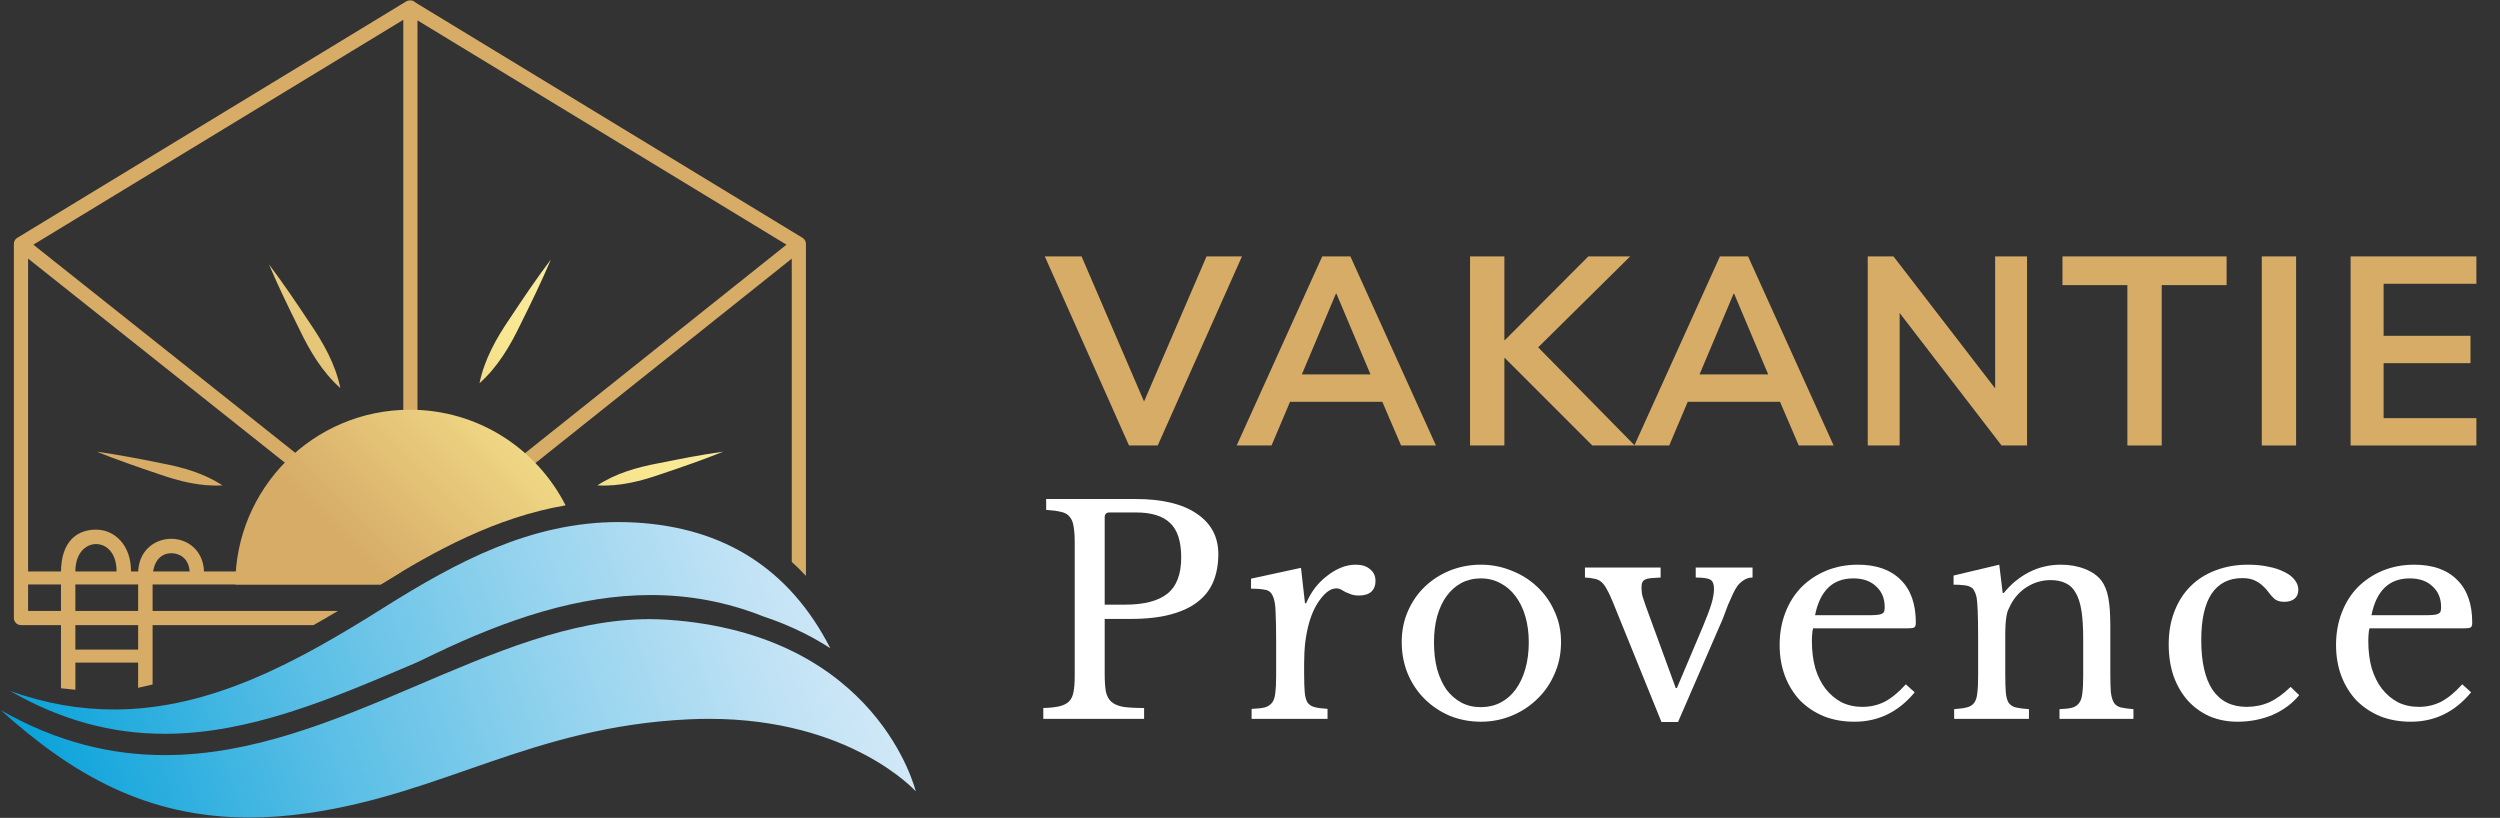 <svg width="269" height="88" viewBox="0 0 269 88" fill="none" xmlns="http://www.w3.org/2000/svg">
<rect x="0" y="0" width="269" height="88" fill="#333333" stroke="none"/>
<path d="M2.258 67.261H33.738C34.619 66.764 35.494 66.252 36.362 65.733H3.022V62.89H40.966C41.72 62.421 42.488 61.953 43.272 61.487H3.022V27.825L41.295 58.242C41.434 58.354 41.602 58.407 41.768 58.407C41.992 58.407 42.216 58.308 42.366 58.119C42.628 57.788 42.572 57.309 42.244 57.047L3.589 26.328L43.394 2.132V57.51C43.394 57.933 43.735 58.275 44.158 58.275C44.58 58.275 44.921 57.933 44.921 57.51V2.193L84.624 26.328L46.102 57.047C45.771 57.309 45.718 57.791 45.98 58.122C46.13 58.31 46.354 58.41 46.578 58.41C46.746 58.41 46.914 58.356 47.054 58.244L85.192 27.831V60.46C85.719 60.936 86.228 61.441 86.719 61.965V26.244C86.719 26.244 86.716 26.228 86.716 26.221C86.716 26.17 86.709 26.116 86.696 26.065C86.696 26.058 86.696 26.05 86.694 26.045C86.678 25.989 86.655 25.935 86.627 25.882C86.62 25.867 86.61 25.854 86.599 25.839C86.584 25.816 86.571 25.79 86.554 25.767C86.543 25.757 86.533 25.747 86.523 25.737C86.51 25.721 86.495 25.706 86.48 25.693C86.447 25.663 86.414 25.635 86.378 25.612C86.368 25.607 86.36 25.597 86.353 25.591L44.708 0.275C44.568 0.13 44.374 0.041 44.158 0.041C44.148 0.041 44.137 0.043 44.127 0.043C43.982 0.038 43.837 0.074 43.71 0.15L1.861 25.589C1.861 25.589 1.843 25.604 1.833 25.609C1.798 25.632 1.765 25.66 1.731 25.691C1.716 25.706 1.703 25.719 1.688 25.734C1.678 25.744 1.668 25.755 1.658 25.765C1.64 25.788 1.627 25.811 1.612 25.836C1.602 25.851 1.591 25.864 1.584 25.879C1.556 25.933 1.533 25.986 1.518 26.042C1.518 26.047 1.518 26.055 1.515 26.06C1.502 26.111 1.497 26.165 1.495 26.218C1.495 26.226 1.492 26.233 1.492 26.241V66.497C1.492 66.92 1.833 67.261 2.256 67.261H2.258Z" fill="#D7AC67"/>
<path d="M10.413 48.601C12.589 49.482 14.8 50.243 17.02 50.99C19.241 51.769 21.555 52.368 23.937 52.228C21.947 50.916 19.644 50.274 17.33 49.839C15.034 49.375 12.739 48.927 10.413 48.601Z" fill="url(#paint0_linear_316_775)"/>
<path d="M70.886 49.839C68.573 50.274 66.269 50.916 64.279 52.228C66.659 52.368 68.972 51.772 71.197 50.99C73.418 50.243 75.63 49.482 77.804 48.601C75.48 48.924 73.184 49.372 70.886 49.839V49.839Z" fill="url(#paint1_linear_316_775)"/>
<path d="M56 34.909C57.143 32.607 58.27 30.299 59.273 27.925C57.72 29.98 56.288 32.112 54.865 34.255C53.406 36.389 52.119 38.674 51.592 41.239C53.546 39.499 54.88 37.24 56 34.909V34.909Z" fill="url(#paint2_linear_316_775)"/>
<path d="M36.622 41.761C36.095 39.196 34.804 36.911 33.349 34.777C31.926 32.634 30.493 30.502 28.941 28.447C29.943 30.821 31.071 33.126 32.214 35.431C33.333 37.762 34.664 40.021 36.622 41.761V41.761Z" fill="url(#paint3_linear_316_775)"/>
<path d="M60.856 54.375C57.751 48.269 51.419 44.087 44.107 44.087C33.731 44.087 25.319 52.505 25.319 62.89H40.966C46.731 59.306 53.315 55.669 60.858 54.375H60.856Z" fill="url(#paint4_linear_316_775)"/>
<path d="M21.957 61.571C21.926 60.205 21.341 59.375 20.855 58.916C20.211 58.308 19.346 57.974 18.422 57.974C16.653 57.974 14.864 59.248 14.864 61.685V65.911H8.109V61.484C8.109 59.462 9.265 58.542 10.336 58.542C10.896 58.542 11.423 58.782 11.815 59.215C12.293 59.744 12.545 60.526 12.545 61.484L12.553 61.8L14.098 61.782C14.098 61.782 14.098 61.505 14.098 61.459C14.095 60.124 13.703 58.985 12.965 58.17C12.275 57.409 11.341 56.988 10.339 56.988C8.46 56.988 6.562 58.063 6.562 61.606V74.057L8.112 74.22V71.296H14.861V74.009L16.419 73.65V62.279C16.419 60.205 17.46 59.528 18.424 59.528C18.951 59.528 19.437 59.714 19.796 60.047C20.175 60.404 20.387 60.936 20.407 61.583L20.415 61.81H21.967L21.962 61.571H21.957ZM14.864 67.218V69.895H8.109V67.218H14.866H14.864Z" fill="#D7AC67"/>
<path d="M71.767 66.683C71.133 66.639 70.499 66.619 69.868 66.619C52.938 66.619 36.426 81.25 17.732 81.25C12.077 81.25 6.221 79.91 0.095 76.421C7.679 83.252 15.671 87.965 26.821 87.965C28.829 87.965 30.936 87.812 33.163 87.491C47.767 85.389 57.278 78.211 74.07 77.401C74.829 77.366 75.572 77.348 76.294 77.348C91.544 77.348 98.533 85.145 98.533 85.145C98.533 85.145 94.494 68.198 71.764 66.68L71.767 66.683Z" fill="url(#paint5_linear_316_775)"/>
<path d="M1.227 74.429C6.577 77.476 11.978 78.958 17.732 78.958C26.844 78.958 35.667 75.193 44.201 71.553C44.435 71.454 44.669 71.352 44.903 71.253C45.519 70.96 46.133 70.664 46.746 70.369C54.519 66.635 62.273 64.026 70.049 64.026C74.067 64.026 78.089 64.724 82.12 66.321C83.675 66.838 85.161 67.45 86.566 68.158C87.528 68.644 88.452 69.177 89.34 69.75C84.955 61.171 77.885 56.782 68.405 56.227C67.786 56.191 67.175 56.173 66.567 56.173C57.133 56.173 49.136 60.45 41.261 65.402C32.107 71.159 22.741 76.342 12.253 76.342C8.672 76.342 4.961 75.738 1.08 74.348L1.222 74.429H1.227Z" fill="url(#paint6_linear_316_775)"/>
<path d="M121.484 47.935L112.422 27.59H116.376L123.1 43.203L129.824 27.59H133.633L124.572 47.935H121.484Z" fill="#D7AC67"/>
<path d="M133.066 47.935L142.271 27.59H145.302L154.508 47.935H150.756L148.736 43.231H138.808L136.817 47.935H133.066ZM143.743 31.601L140.078 40.288H147.466L143.801 31.601H143.743Z" fill="#D7AC67"/>
<path d="M158.177 47.935V27.59H161.871V36.594H161.928L170.903 27.59H175.405L165.507 37.373L175.896 47.935H171.336L161.928 38.527H161.871V47.935H158.177Z" fill="#D7AC67"/>
<path d="M175.858 47.935L185.064 27.59H188.094L197.3 47.935H193.548L191.528 43.231H181.601L179.609 47.935H175.858ZM186.535 31.601L182.87 40.288H190.258L186.593 31.601H186.535Z" fill="#D7AC67"/>
<path d="M200.969 47.935V27.59H203.739L214.677 41.788V27.59H218.111V47.935H215.369L204.403 33.679V47.935H200.969Z" fill="#D7AC67"/>
<path d="M228.906 47.935V30.678H221.922V27.59H239.583V30.678H232.6V47.935H228.906Z" fill="#D7AC67"/>
<path d="M243.367 47.935V27.59H247.06V47.935H243.367Z" fill="#D7AC67"/>
<path d="M252.926 47.935V27.59H266.461V30.533H256.476V36.132H265.826V39.076H256.476V44.992H266.461V47.935H252.926Z" fill="#D7AC67"/>
<path d="M131.092 59.624C131.092 60.709 130.918 61.682 130.57 62.542C130.222 63.403 129.669 64.13 128.911 64.724C128.174 65.317 127.201 65.778 125.992 66.106C124.805 66.434 123.35 66.597 121.63 66.597H118.865V72.526C118.865 73.284 118.906 73.909 118.988 74.4C119.09 74.872 119.285 75.24 119.572 75.506C119.879 75.773 120.309 75.957 120.862 76.059C121.435 76.141 122.183 76.182 123.105 76.182V77.35H112.26V76.182C112.977 76.162 113.551 76.1 113.981 75.998C114.431 75.896 114.779 75.722 115.025 75.476C115.271 75.23 115.435 74.882 115.517 74.431C115.599 73.981 115.64 73.397 115.64 72.68V58.364C115.64 57.648 115.599 57.074 115.517 56.644C115.455 56.193 115.312 55.845 115.087 55.599C114.882 55.333 114.575 55.159 114.165 55.077C113.755 54.975 113.223 54.903 112.567 54.862V53.695H122.214C125.04 53.695 127.221 54.217 128.757 55.261C130.314 56.306 131.092 57.76 131.092 59.624ZM118.865 65.061H121.046C123.094 65.061 124.61 64.672 125.593 63.894C126.597 63.095 127.098 61.795 127.098 59.992C127.098 58.252 126.699 57.013 125.9 56.275C125.122 55.517 123.893 55.139 122.214 55.139H119.387C119.039 55.139 118.865 55.313 118.865 55.661V65.061Z" fill="white"/>
<path d="M140.324 72.465C140.324 73.305 140.345 73.97 140.386 74.462C140.427 74.954 140.529 75.332 140.693 75.599C140.877 75.844 141.133 76.008 141.461 76.09C141.789 76.172 142.249 76.234 142.843 76.275V77.35H134.672V76.275C135.266 76.254 135.737 76.203 136.085 76.121C136.433 76.019 136.699 75.844 136.884 75.599C137.068 75.353 137.181 75.005 137.222 74.554C137.283 74.083 137.314 73.458 137.314 72.68V69.086C137.314 67.693 137.293 66.608 137.252 65.829C137.232 65.051 137.129 64.478 136.945 64.109C136.781 63.74 136.515 63.525 136.146 63.464C135.778 63.382 135.266 63.341 134.61 63.341V62.266L139.986 61.099L140.416 64.908H140.539C140.806 64.293 141.133 63.73 141.522 63.218C141.932 62.706 142.372 62.276 142.843 61.928C143.314 61.559 143.806 61.273 144.318 61.068C144.83 60.863 145.352 60.761 145.885 60.761C146.54 60.761 147.052 60.924 147.421 61.252C147.81 61.559 148.004 61.979 148.004 62.512C148.004 63.003 147.851 63.392 147.544 63.679C147.236 63.945 146.796 64.078 146.223 64.078C145.895 64.078 145.618 64.037 145.393 63.956C145.168 63.874 144.963 63.792 144.779 63.71C144.615 63.607 144.451 63.515 144.287 63.433C144.144 63.351 143.98 63.31 143.796 63.31C143.243 63.31 142.69 63.669 142.137 64.386C141.584 65.082 141.154 65.973 140.847 67.058C140.683 67.652 140.55 68.328 140.447 69.086C140.365 69.823 140.324 70.601 140.324 71.421V72.465Z" fill="white"/>
<path d="M159.335 60.761C160.502 60.761 161.608 60.976 162.653 61.406C163.697 61.815 164.609 62.389 165.387 63.126C166.186 63.863 166.81 64.744 167.261 65.768C167.732 66.772 167.967 67.877 167.967 69.086C167.967 70.335 167.732 71.482 167.261 72.526C166.81 73.571 166.186 74.472 165.387 75.23C164.609 75.988 163.697 76.582 162.653 77.012C161.608 77.442 160.502 77.657 159.335 77.657C158.188 77.657 157.092 77.452 156.048 77.043C155.024 76.612 154.123 76.019 153.344 75.261C152.566 74.503 151.952 73.602 151.501 72.557C151.051 71.492 150.825 70.335 150.825 69.086C150.825 67.877 151.051 66.761 151.501 65.737C151.952 64.713 152.566 63.833 153.344 63.095C154.123 62.358 155.024 61.785 156.048 61.375C157.092 60.965 158.188 60.761 159.335 60.761ZM159.335 62.235C158.577 62.235 157.881 62.399 157.246 62.727C156.631 63.054 156.099 63.525 155.648 64.14C155.218 64.734 154.88 65.461 154.635 66.321C154.409 67.161 154.297 68.093 154.297 69.117C154.297 70.181 154.409 71.144 154.635 72.004C154.88 72.865 155.218 73.602 155.648 74.216C156.099 74.81 156.631 75.271 157.246 75.599C157.86 75.926 158.557 76.09 159.335 76.09C160.113 76.09 160.82 75.926 161.455 75.599C162.089 75.271 162.632 74.8 163.083 74.186C163.533 73.571 163.882 72.834 164.127 71.974C164.373 71.113 164.496 70.161 164.496 69.117C164.496 68.093 164.373 67.161 164.127 66.321C163.882 65.481 163.533 64.764 163.083 64.171C162.632 63.556 162.089 63.085 161.455 62.757C160.82 62.409 160.113 62.235 159.335 62.235Z" fill="white"/>
<path d="M173.582 64.877C173.336 64.263 173.111 63.781 172.906 63.433C172.722 63.065 172.517 62.788 172.292 62.604C172.066 62.419 171.81 62.307 171.524 62.266C171.258 62.204 170.93 62.163 170.541 62.143V61.068H178.682V62.143C178.272 62.163 177.934 62.184 177.668 62.204C177.402 62.225 177.187 62.276 177.023 62.358C176.879 62.419 176.777 62.522 176.716 62.665C176.654 62.788 176.623 62.972 176.623 63.218C176.623 63.566 176.664 63.894 176.746 64.201C176.849 64.508 176.951 64.816 177.053 65.123L180.31 74.032H180.433L183.228 67.427C183.658 66.403 183.966 65.584 184.15 64.969C184.334 64.355 184.426 63.812 184.426 63.341C184.426 62.87 184.304 62.553 184.058 62.389C183.812 62.225 183.28 62.143 182.46 62.143V61.068H188.574V62.143C188.246 62.143 187.949 62.225 187.683 62.389C187.417 62.553 187.181 62.757 186.976 63.003C186.812 63.228 186.638 63.536 186.454 63.925C186.29 64.293 186.116 64.683 185.932 65.092C185.768 65.502 185.614 65.911 185.471 66.321C185.328 66.71 185.194 67.028 185.072 67.273L180.556 77.688H178.774L173.582 64.877Z" fill="white"/>
<path d="M206.02 74.493C204.279 76.602 202.118 77.657 199.538 77.657C198.329 77.657 197.234 77.462 196.251 77.073C195.267 76.664 194.418 76.1 193.701 75.384C193.004 74.646 192.462 73.776 192.073 72.772C191.683 71.748 191.489 70.622 191.489 69.393C191.489 68.144 191.694 66.987 192.103 65.922C192.513 64.857 193.086 63.945 193.824 63.188C194.581 62.43 195.472 61.836 196.496 61.406C197.541 60.976 198.677 60.761 199.906 60.761C201.893 60.761 203.429 61.303 204.514 62.389C205.6 63.454 206.143 64.99 206.143 66.997C206.143 67.284 206.081 67.458 205.958 67.519C205.856 67.581 205.6 67.611 205.19 67.611H195.083C195.042 67.775 195.011 67.98 194.991 68.226C194.97 68.451 194.96 68.707 194.96 68.994C194.96 70.059 195.083 71.031 195.329 71.912C195.595 72.772 195.964 73.51 196.435 74.124C196.926 74.738 197.5 75.22 198.155 75.568C198.831 75.896 199.579 76.059 200.398 76.059C201.258 76.059 202.057 75.875 202.794 75.506C203.531 75.117 204.289 74.493 205.067 73.632L206.02 74.493ZM200.951 66.198C201.36 66.198 201.688 66.188 201.934 66.167C202.18 66.147 202.364 66.106 202.487 66.044C202.61 65.983 202.692 65.901 202.733 65.799C202.774 65.676 202.794 65.522 202.794 65.338C202.794 64.396 202.487 63.648 201.872 63.095C201.278 62.522 200.459 62.235 199.415 62.235C197.203 62.235 195.831 63.556 195.298 66.198H200.951Z" fill="white"/>
<path d="M215.766 72.526C215.766 73.366 215.786 74.032 215.827 74.523C215.868 74.994 215.97 75.363 216.134 75.629C216.319 75.875 216.575 76.039 216.902 76.121C217.25 76.203 217.721 76.264 218.315 76.305V77.35H210.267V76.305C210.84 76.264 211.291 76.203 211.618 76.121C211.966 76.039 212.233 75.875 212.417 75.629C212.601 75.384 212.714 75.035 212.755 74.585C212.816 74.134 212.847 73.52 212.847 72.742V68.656C212.847 66.219 212.786 64.734 212.663 64.201C212.601 63.935 212.519 63.72 212.417 63.556C212.335 63.372 212.202 63.239 212.018 63.157C211.833 63.054 211.598 62.993 211.311 62.972C211.024 62.931 210.656 62.911 210.205 62.911V61.928L215.12 60.761L215.489 63.802H215.612C216.39 62.839 217.302 62.092 218.346 61.559C219.391 61.027 220.527 60.761 221.756 60.761C222.698 60.761 223.558 60.914 224.337 61.221C225.115 61.529 225.709 61.948 226.118 62.481C226.467 62.952 226.712 63.566 226.856 64.324C226.999 65.061 227.071 66.085 227.071 67.396V72.526C227.071 73.366 227.091 74.032 227.132 74.523C227.194 74.994 227.306 75.363 227.47 75.629C227.634 75.875 227.88 76.039 228.207 76.121C228.556 76.203 229.006 76.264 229.559 76.305V77.35H221.602V76.305C222.176 76.285 222.627 76.234 222.954 76.152C223.302 76.049 223.558 75.875 223.722 75.629C223.907 75.384 224.019 75.035 224.06 74.585C224.122 74.114 224.152 73.499 224.152 72.742V68.686C224.152 67.519 224.091 66.536 223.968 65.737C223.845 64.939 223.64 64.293 223.354 63.802C223.087 63.31 222.729 62.962 222.278 62.757C221.828 62.532 221.285 62.419 220.65 62.419C219.729 62.419 218.879 62.665 218.1 63.157C217.343 63.628 216.749 64.283 216.319 65.123C216.216 65.328 216.124 65.522 216.042 65.707C215.981 65.891 215.929 66.106 215.888 66.352C215.847 66.597 215.817 66.884 215.796 67.212C215.776 67.519 215.766 67.918 215.766 68.41V72.526Z" fill="white"/>
<path d="M247.391 74.8C246.654 75.701 245.701 76.408 244.534 76.92C243.367 77.411 242.107 77.657 240.755 77.657C239.67 77.657 238.666 77.462 237.745 77.073C236.844 76.664 236.065 76.1 235.41 75.384C234.755 74.646 234.243 73.766 233.874 72.742C233.526 71.718 233.352 70.581 233.352 69.332C233.352 68.021 233.557 66.843 233.966 65.799C234.376 64.734 234.949 63.833 235.686 63.095C236.444 62.337 237.345 61.764 238.39 61.375C239.455 60.965 240.622 60.761 241.892 60.761C242.691 60.761 243.418 60.832 244.073 60.976C244.729 61.099 245.292 61.283 245.763 61.529C246.254 61.754 246.633 62.041 246.9 62.389C247.166 62.716 247.299 63.075 247.299 63.464C247.299 63.874 247.166 64.191 246.9 64.416C246.633 64.642 246.265 64.754 245.794 64.754C245.425 64.754 245.118 64.683 244.872 64.539C244.626 64.375 244.309 64.027 243.92 63.495C243.51 63.024 243.111 62.696 242.722 62.512C242.353 62.307 241.872 62.204 241.278 62.204C239.824 62.204 238.718 62.768 237.96 63.894C237.223 65.02 236.854 66.679 236.854 68.871C236.854 71.226 237.263 73.018 238.083 74.247C238.922 75.455 240.141 76.059 241.738 76.059C242.599 76.059 243.408 75.896 244.165 75.568C244.923 75.22 245.691 74.667 246.469 73.909L247.391 74.8Z" fill="white"/>
<path d="M265.889 74.493C264.148 76.602 261.987 77.657 259.407 77.657C258.199 77.657 257.103 77.462 256.12 77.073C255.137 76.664 254.287 76.1 253.57 75.384C252.874 74.646 252.331 73.776 251.942 72.772C251.553 71.748 251.358 70.622 251.358 69.393C251.358 68.144 251.563 66.987 251.973 65.922C252.382 64.857 252.956 63.945 253.693 63.188C254.451 62.43 255.342 61.836 256.366 61.406C257.41 60.976 258.547 60.761 259.776 60.761C261.762 60.761 263.298 61.303 264.384 62.389C265.469 63.454 266.012 64.99 266.012 66.997C266.012 67.284 265.95 67.458 265.828 67.519C265.725 67.581 265.469 67.611 265.06 67.611H254.952C254.911 67.775 254.881 67.98 254.86 68.226C254.84 68.451 254.83 68.707 254.83 68.994C254.83 70.059 254.952 71.031 255.198 71.912C255.464 72.772 255.833 73.51 256.304 74.124C256.796 74.738 257.369 75.22 258.024 75.568C258.7 75.896 259.448 76.059 260.267 76.059C261.127 76.059 261.926 75.875 262.663 75.506C263.401 75.117 264.158 74.493 264.937 73.632L265.889 74.493ZM260.82 66.198C261.23 66.198 261.557 66.188 261.803 66.167C262.049 66.147 262.233 66.106 262.356 66.044C262.479 65.983 262.561 65.901 262.602 65.799C262.643 65.676 262.663 65.522 262.663 65.338C262.663 64.396 262.356 63.648 261.742 63.095C261.148 62.522 260.329 62.235 259.284 62.235C257.072 62.235 255.7 63.556 255.167 66.198H260.82Z" fill="white"/>
<defs>
<linearGradient id="paint0_linear_316_775" x1="3.307" y1="64.294" x2="74.814" y2="-7.154" gradientUnits="userSpaceOnUse">
<stop stop-color="#D7AC67"/>
<stop offset="0.28" stop-color="#D7AC67"/>
<stop offset="0.56" stop-color="#F9E891"/>
<stop offset="1" stop-color="#F9F7D9"/>
</linearGradient>
<linearGradient id="paint1_linear_316_775" x1="30.239" y1="91.251" x2="101.746" y2="19.803" gradientUnits="userSpaceOnUse">
<stop stop-color="#D7AC67"/>
<stop offset="0.28" stop-color="#D7AC67"/>
<stop offset="0.56" stop-color="#F9E891"/>
<stop offset="1" stop-color="#F9F7D9"/>
</linearGradient>
<linearGradient id="paint2_linear_316_775" x1="14.533" y1="75.532" x2="86.04" y2="4.084" gradientUnits="userSpaceOnUse">
<stop stop-color="#D7AC67"/>
<stop offset="0.28" stop-color="#D7AC67"/>
<stop offset="0.56" stop-color="#F9E891"/>
<stop offset="1" stop-color="#F9F7D9"/>
</linearGradient>
<linearGradient id="paint3_linear_316_775" x1="3.459" y1="64.449" x2="74.967" y2="-6.999" gradientUnits="userSpaceOnUse">
<stop stop-color="#D7AC67"/>
<stop offset="0.28" stop-color="#D7AC67"/>
<stop offset="0.56" stop-color="#F9E891"/>
<stop offset="1" stop-color="#F9F7D9"/>
</linearGradient>
<linearGradient id="paint4_linear_316_775" x1="18.424" y1="79.424" x2="89.922" y2="7.984" gradientUnits="userSpaceOnUse">
<stop stop-color="#D7AC67"/>
<stop offset="0.28" stop-color="#D7AC67"/>
<stop offset="0.56" stop-color="#F9E891"/>
<stop offset="1" stop-color="#F9F7D9"/>
</linearGradient>
<linearGradient id="paint5_linear_316_775" x1="4.297" y1="96.174" x2="107.869" y2="60.826" gradientUnits="userSpaceOnUse">
<stop stop-color="#009FD9"/>
<stop offset="0.03" stop-color="#08A2DA"/>
<stop offset="0.3" stop-color="#56BDE5"/>
<stop offset="0.55" stop-color="#94D3EE"/>
<stop offset="0.75" stop-color="#C0E2F5"/>
<stop offset="0.91" stop-color="#DBECF9"/>
<stop offset="1" stop-color="#E6F0FB"/>
</linearGradient>
<linearGradient id="paint6_linear_316_775" x1="1.197" y1="87.099" x2="104.771" y2="51.751" gradientUnits="userSpaceOnUse">
<stop stop-color="#009FD9"/>
<stop offset="0.03" stop-color="#08A2DA"/>
<stop offset="0.3" stop-color="#56BDE5"/>
<stop offset="0.55" stop-color="#94D3EE"/>
<stop offset="0.75" stop-color="#C0E2F5"/>
<stop offset="0.91" stop-color="#DBECF9"/>
<stop offset="1" stop-color="#E6F0FB"/>
</linearGradient>
</defs>
</svg>
